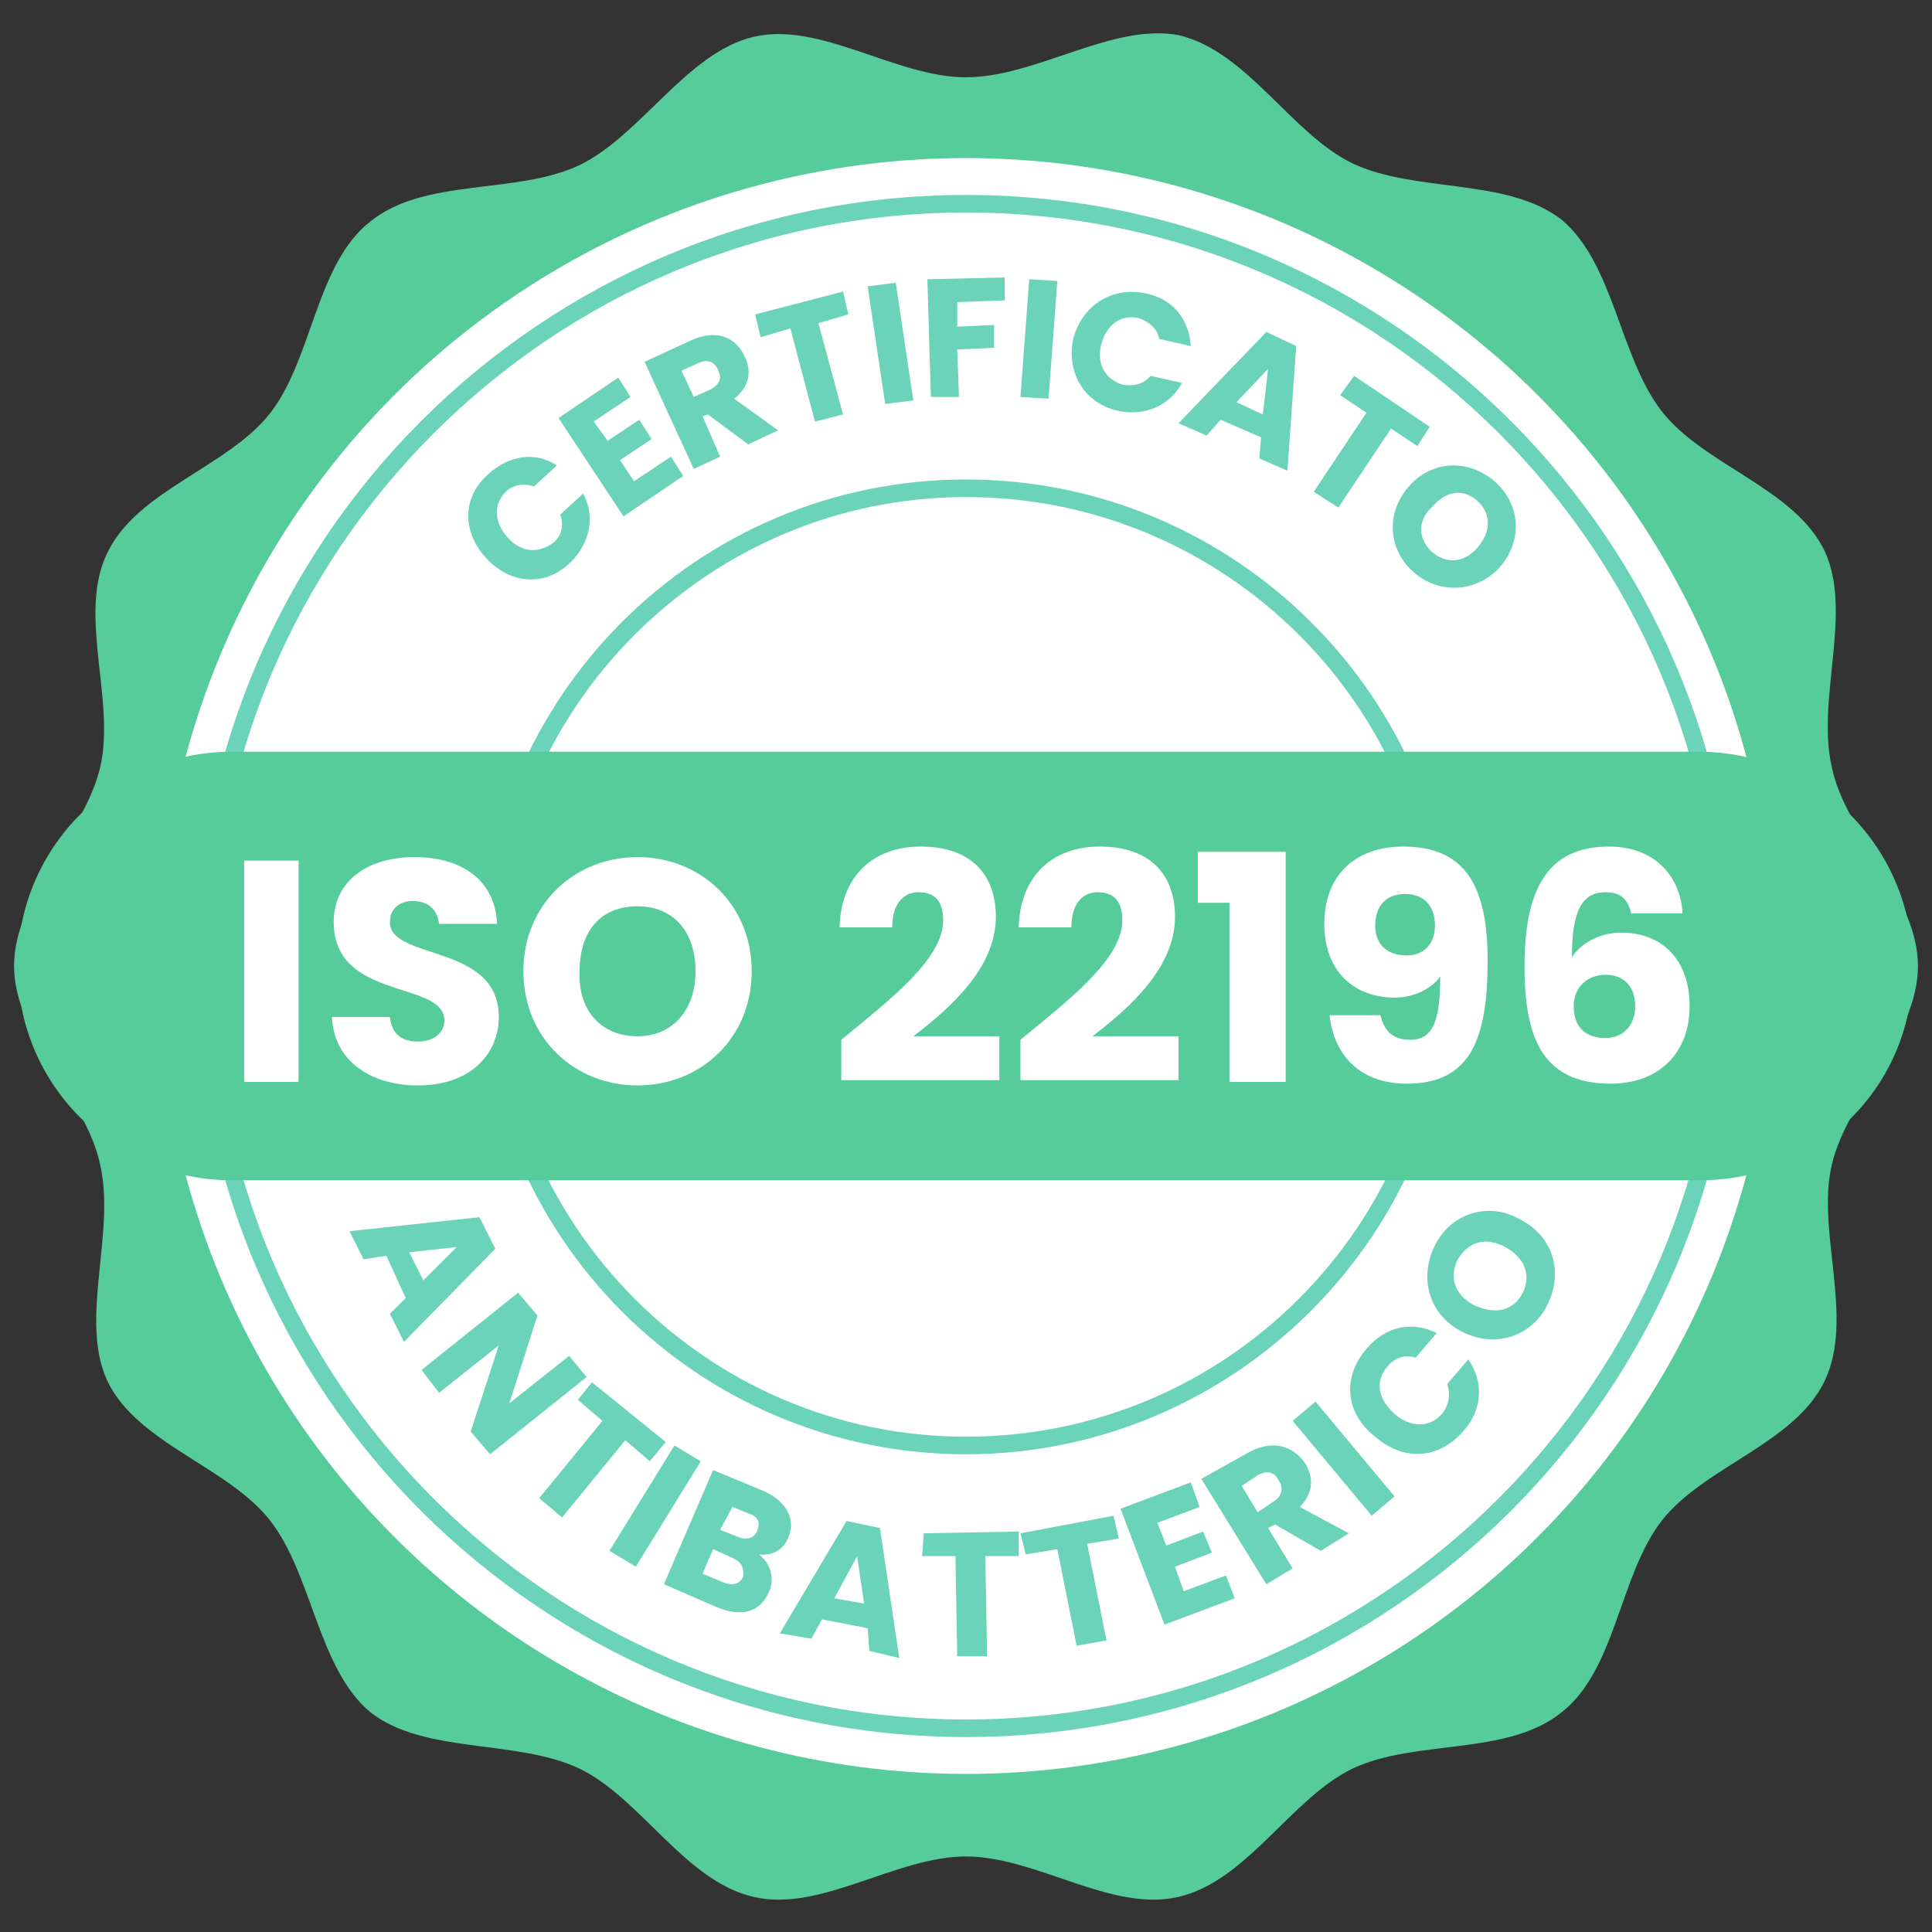 <?xml version="1.0" encoding="utf-8"?>
<!-- Generator: Adobe Illustrator 22.0.0, SVG Export Plug-In . SVG Version: 6.00 Build 0)  -->
<svg version="1.1" id="Layer_1" xmlns="http://www.w3.org/2000/svg" xmlns:xlink="http://www.w3.org/1999/xlink" x="0px" y="0px"
	 viewBox="0 0 110 110" style="enable-background:new 0 0 110 110;" xml:space="preserve">
<rect x="0" y="0" width="110" height="110" fill="#333333" stroke="none"/>
<style type="text/css">
	.st0{fill:#56CC9A;}
	.st1{fill:#FFFFFF;}
	.st2{fill:#6AD3BA;}
</style>
<g>
	<g>
		<g>
			<path class="st0" d="M104.3,66.3c0.9-3.8,4.9-7.3,4.9-11.3c0-4-4.1-7.5-4.9-11.3c-0.9-3.9,1.2-8.8-0.4-12.3
				c-1.7-3.6-6.9-4.9-9.3-8c-2.4-3.1-2.7-8.4-5.7-10.9c-3.1-2.4-8.3-1.5-11.9-3.2c-3.5-1.7-6-6.4-9.9-7.3C63.3,1.3,59,4.4,55,4.4
				c-4,0-8.3-3.2-12.1-2.3C39.1,3,36.5,7.7,33,9.4c-3.6,1.7-8.8,0.7-11.9,3.2c-3.1,2.4-3.3,7.8-5.7,10.9c-2.4,3.1-7.6,4.4-9.3,8
				C4.4,35,6.6,39.9,5.7,43.7C4.8,47.5,0.8,51,0.8,55c0,4,4.1,7.5,4.9,11.3c0.9,3.9-1.2,8.8,0.4,12.3c1.7,3.6,6.9,4.9,9.3,8
				c2.4,3.1,2.7,8.4,5.7,10.9c3.1,2.4,8.3,1.5,11.9,3.2c3.5,1.7,6,6.4,9.9,7.3c3.8,0.9,8.1-2.3,12.1-2.3c4,0,8.3,3.2,12.1,2.3
				c3.9-0.9,6.4-5.6,9.9-7.3c3.6-1.7,8.8-0.7,11.9-3.2c3.1-2.4,3.3-7.8,5.7-10.9c2.4-3.1,7.6-4.4,9.3-8
				C105.6,75,103.4,70.1,104.3,66.3z"/>
		</g>
		<g>
			<circle class="st1" cx="55" cy="55" r="46"/>
		</g>
		<g>
			<path class="st2" d="M55,98.9c-24.2,0-43.9-19.7-43.9-43.9S30.8,11.1,55,11.1S98.9,30.8,98.9,55S79.2,98.9,55,98.9z M55,12.1
				c-23.7,0-42.9,19.3-42.9,42.9c0,23.7,19.3,42.9,42.9,42.9c23.7,0,42.9-19.3,42.9-42.9C97.9,31.3,78.7,12.1,55,12.1z"/>
		</g>
		<g>
			<path class="st2" d="M55,82.8c-15.3,0-27.7-12.4-27.7-27.8c0-15.3,12.4-27.7,27.7-27.7c15.3,0,27.8,12.4,27.8,27.7
				C82.8,70.3,70.3,82.8,55,82.8z M55,28.3c-14.7,0-26.7,12-26.7,26.7c0,14.8,12,26.8,26.7,26.8c14.8,0,26.8-12,26.8-26.8
				C81.8,40.3,69.8,28.3,55,28.3z"/>
		</g>
		<g>
			<path class="st2" d="M27.8,27c1.2-1.1,2.7-1.3,3.9-0.5l-1.3,1.2c-0.6-0.2-1.2-0.1-1.6,0.3c-0.7,0.7-0.7,1.7,0.1,2.6
				c0.8,0.9,1.8,0.9,2.6,0.3c0.5-0.4,0.6-1,0.4-1.6l1.3-1.2c0.7,1.3,0.4,2.8-0.7,3.9c-1.4,1.4-3.4,1.3-4.8-0.2
				C26.3,30.3,26.3,28.3,27.8,27z"/>
			<path class="st2" d="M35.9,22.6l-2.1,1.4l0.8,1.1l1.8-1.2l0.7,1.1l-1.8,1.2l0.8,1.2l2.1-1.4l0.7,1.1l-3.4,2.3l-3.7-5.6l3.4-2.3
				L35.9,22.6z"/>
			<path class="st2" d="M39.3,19.4c1.5-0.7,2.6-0.2,3.1,0.9c0.4,0.8,0.3,1.7-0.6,2.4l2.5,1.8l-1.7,0.8l-2.3-1.7L40,23.7L41,26
				l-1.5,0.7l-2.8-6.1L39.3,19.4z M39.7,20.7l-0.9,0.4l0.7,1.5l0.9-0.4c0.6-0.3,0.7-0.7,0.5-1.1C40.7,20.6,40.3,20.4,39.7,20.7z"/>
			<path class="st2" d="M43,17.9l5-1.3l0.3,1.3l-1.7,0.5l1.4,5.2l-1.6,0.4L45,18.7l-1.7,0.5L43,17.9z"/>
			<path class="st2" d="M49.4,16.3l1.6-0.2l1,6.7L50.4,23L49.4,16.3z"/>
			<path class="st2" d="M52.8,15.9l4.4-0.1l0,1.3l-2.7,0.1l0,1.4l2.1-0.1l0,1.3l-2.1,0.1l0.1,2.7L53,22.6L52.8,15.9z"/>
			<path class="st2" d="M58.6,15.9l1.6,0.1l-0.5,6.7l-1.6-0.1L58.6,15.9z"/>
			<path class="st2" d="M65.2,16.7c1.6,0.3,2.5,1.5,2.6,3L66,19.3c-0.1-0.6-0.6-1-1.2-1.2c-1-0.2-1.8,0.4-2.1,1.5
				c-0.3,1.2,0.3,2,1.2,2.3c0.6,0.1,1.2,0,1.6-0.5l1.8,0.4c-0.7,1.3-2.1,1.9-3.6,1.6c-1.9-0.4-3-2.1-2.6-4.1
				C61.6,17.4,63.3,16.3,65.2,16.7z"/>
			<path class="st2" d="M71.8,24.9l-2.3-1l-0.8,0.9l-1.6-0.7l5-5.2l1.7,0.8l-0.5,7.1l-1.6-0.7L71.8,24.9z M72.2,21l-1.8,1.9l1.5,0.7
				L72.2,21z"/>
			<path class="st2" d="M77.1,21.4l4.3,2.9l-0.7,1.1l-1.5-1l-3,4.5L74.8,28l3-4.5l-1.5-1L77.1,21.4z"/>
			<path class="st2" d="M80.4,32.5c-1.4-1.3-1.5-3.4-0.1-4.9c1.4-1.5,3.5-1.4,4.9-0.1c1.4,1.3,1.5,3.4,0.1,4.9
				C83.9,33.8,81.8,33.8,80.4,32.5z M81.5,31.4c0.8,0.7,1.8,0.7,2.6-0.2c0.8-0.9,0.8-1.9,0.1-2.6c-0.8-0.8-1.8-0.7-2.6,0.2
				C80.7,29.6,80.7,30.6,81.5,31.4z"/>
		</g>
		<g>
			<path class="st2" d="M23.1,73.9L22,71.5l-1.3,0.2l-0.8-1.6l7.4-0.8l0.9,1.8L23,76.4l-0.8-1.6L23.1,73.9z M26,71l-2.7,0.3l0.8,1.6
				L26,71z"/>
			<path class="st2" d="M33.4,78.4l-5.5,4.4l-1.1-1.3l1.6-4.9l-3.4,2.7L24,78l5.5-4.4l1.1,1.3l-1.6,5l3.4-2.7L33.4,78.4z"/>
			<path class="st2" d="M33.7,78.7l4.2,3.4L37,83.2L35.6,82L32,86.4l-1.3-1.1l3.6-4.4l-1.4-1.2L33.7,78.7z"/>
			<path class="st2" d="M38.4,82.3l1.5,0.9l-3.7,6l-1.5-0.9L38.4,82.3z"/>
			<path class="st2" d="M40.8,91.5l-3-1.3l2.8-6.5l2.9,1.2c1.3,0.6,1.8,1.6,1.4,2.6c-0.3,0.8-1,1.1-1.7,1c0.7,0.5,0.9,1.4,0.6,2.1
				C43.3,91.8,42.2,92.1,40.8,91.5z M41.7,88.7l-1.1-0.5l-0.6,1.4l1.2,0.5c0.5,0.2,0.9,0.1,1.1-0.3C42.4,89.3,42.2,88.9,41.7,88.7z
				 M42.7,86.2l-1-0.4L41,87.1l1,0.4c0.5,0.2,0.9,0.1,1.1-0.3C43.3,86.7,43.2,86.4,42.7,86.2z"/>
			<path class="st2" d="M49.4,92.7l-2.6-0.5l-0.6,1.1L44.4,93l3.8-6.4l1.9,0.4l1.1,7.4L49.5,94L49.4,92.7z M48.8,88.6L47.5,91
				l1.7,0.3L48.8,88.6z"/>
			<path class="st2" d="M52.6,87.3l5.4-0.1l0,1.4l-1.9,0l0.1,5.7l-1.7,0l-0.1-5.7l-1.9,0L52.6,87.3z"/>
			<path class="st2" d="M58.1,87.3l5.3-1l0.3,1.3l-1.8,0.3l1.1,5.5l-1.7,0.3l-1.1-5.5l-1.8,0.3L58.1,87.3z"/>
			<path class="st2" d="M68.3,85.8l-2.4,0.9l0.5,1.3l2.1-0.8l0.5,1.2l-2.1,0.8l0.5,1.4l2.4-0.9l0.5,1.3l-4,1.5l-2.5-6.6l4-1.5
				L68.3,85.8z"/>
			<path class="st2" d="M70.9,82.8c1.5-0.9,2.7-0.5,3.4,0.5c0.5,0.8,0.5,1.7-0.3,2.5l2.8,1.5l-1.6,1l-2.6-1.5l-0.4,0.2l1.4,2.3
				l-1.5,0.9l-3.7-6L70.9,82.8z M71.6,84l-0.9,0.6l0.9,1.5l0.9-0.6c0.5-0.3,0.6-0.8,0.3-1.2C72.6,83.8,72.1,83.7,71.6,84z"/>
			<path class="st2" d="M73.6,80.9l1.3-1.1l4.5,5.4l-1.3,1.1L73.6,80.9z"/>
			<path class="st2" d="M77.8,76.8c1.1-1.3,2.6-1.6,4-0.9l-1.2,1.4c-0.6-0.2-1.2,0-1.6,0.5c-0.7,0.8-0.6,1.8,0.4,2.7
				c0.9,0.8,2,0.8,2.7,0c0.4-0.5,0.5-1.1,0.3-1.7l1.2-1.4c0.9,1.3,0.8,2.9-0.3,4.1c-1.4,1.6-3.4,1.7-5,0.3
				C76.6,80.5,76.4,78.4,77.8,76.8z"/>
			<path class="st2" d="M88.1,74.3c-0.9,1.8-3,2.5-4.9,1.5c-1.9-1-2.4-3.1-1.5-4.9c0.9-1.8,3-2.5,4.8-1.5
				C88.5,70.4,89,72.5,88.1,74.3z M86.7,73.6c0.5-1,0.1-2-1-2.6c-1.1-0.6-2.1-0.3-2.7,0.7c-0.5,1-0.2,2,0.9,2.6
				C85.2,74.9,86.2,74.6,86.7,73.6z"/>
		</g>
		<g>
			<path class="st0" d="M96.8,67.2H13.2C6.5,67.2,1,61.8,1,55v0c0-6.8,5.5-12.2,12.2-12.2h83.5c6.8,0,12.2,5.5,12.2,12.2v0
				C109,61.8,103.5,67.2,96.8,67.2z"/>
		</g>
	</g>
	<g>
		<g>
			<path class="st1" d="M13.9,49H17v12.6h-3.1V49z"/>
		</g>
		<g>
			<path class="st1" d="M23.8,61.8c-2.7,0-4.8-1.4-4.9-3.9h3.3c0.1,1,0.7,1.4,1.6,1.4c0.9,0,1.5-0.5,1.5-1.2c0-2.3-6.3-1.1-6.3-5.6
				c0-2.4,2-3.7,4.6-3.7c2.8,0,4.6,1.4,4.7,3.8h-3.3c-0.1-0.8-0.6-1.3-1.5-1.3c-0.7,0-1.3,0.4-1.3,1.2c0,2.2,6.2,1.2,6.2,5.4
				C28.4,60,26.8,61.8,23.8,61.8z"/>
		</g>
		<g>
			<path class="st1" d="M36.3,61.8c-3.6,0-6.5-2.7-6.5-6.5s2.9-6.5,6.5-6.5c3.6,0,6.5,2.7,6.5,6.5S39.9,61.8,36.3,61.8z M36.3,59
				c2,0,3.3-1.5,3.3-3.7c0-2.3-1.3-3.7-3.3-3.7c-2.1,0-3.3,1.4-3.3,3.7C32.9,57.5,34.2,59,36.3,59z"/>
		</g>
		<g>
			<path class="st1" d="M47.9,59.2c2.8-2.3,5.8-4.6,5.8-6.8c0-1-0.4-1.6-1.4-1.6c-0.9,0-1.5,0.7-1.5,2h-3c0.1-3.2,2.2-4.6,4.6-4.6
				c3,0,4.3,1.7,4.3,4c0,2.9-2.6,5.2-4.7,6.8h4.9v2.5h-9V59.2z"/>
		</g>
		<g>
			<path class="st1" d="M58.1,59.2c2.8-2.3,5.8-4.6,5.8-6.8c0-1-0.4-1.6-1.4-1.6c-0.9,0-1.5,0.7-1.5,2h-3c0.1-3.2,2.2-4.6,4.6-4.6
				c3,0,4.3,1.7,4.3,4c0,2.9-2.6,5.2-4.7,6.8h4.9v2.5h-9V59.2z"/>
		</g>
		<g>
			<path class="st1" d="M70,51.4h-1.8v-2.9h5v13.1H70V51.4z"/>
		</g>
		<g>
			<path class="st1" d="M78.6,57.8c0.2,0.9,0.7,1.4,1.7,1.4c1.3,0,1.7-1.1,1.7-3.6c-0.5,0.7-1.5,1.2-2.6,1.2c-2.2,0-4-1.4-4-4.2
				c0-2.7,1.7-4.4,4.5-4.4c3.7,0,4.8,2.5,4.8,6.5c0,4.5-1,7-4.6,7c-2.9,0-4.2-1.9-4.4-3.9H78.6z M81.7,52.7c0-1.2-0.7-1.8-1.7-1.8
				c-1.1,0-1.7,0.7-1.7,1.8c0,1,0.6,1.7,1.8,1.7C81.1,54.4,81.7,53.7,81.7,52.7z"/>
		</g>
		<g>
			<path class="st1" d="M92.9,52.1c-0.2-0.9-0.6-1.3-1.5-1.3c-1.4,0-1.9,1.2-1.9,3.7c0.5-0.8,1.6-1.4,2.8-1.4c2.3,0,3.9,1.5,3.9,4.2
				c0,2.6-1.7,4.4-4.5,4.4c-4,0-4.9-2.8-4.9-6.7c0-4.5,1.4-6.8,4.8-6.8c2.8,0,4.1,1.9,4.2,3.8H92.9z M89.6,57.3
				c0,1.2,0.7,1.8,1.8,1.8c1,0,1.7-0.7,1.7-1.8c0-1.1-0.6-1.8-1.7-1.8C90.5,55.5,89.6,56.1,89.6,57.3z"/>
		</g>
	</g>
</g>
</svg>
